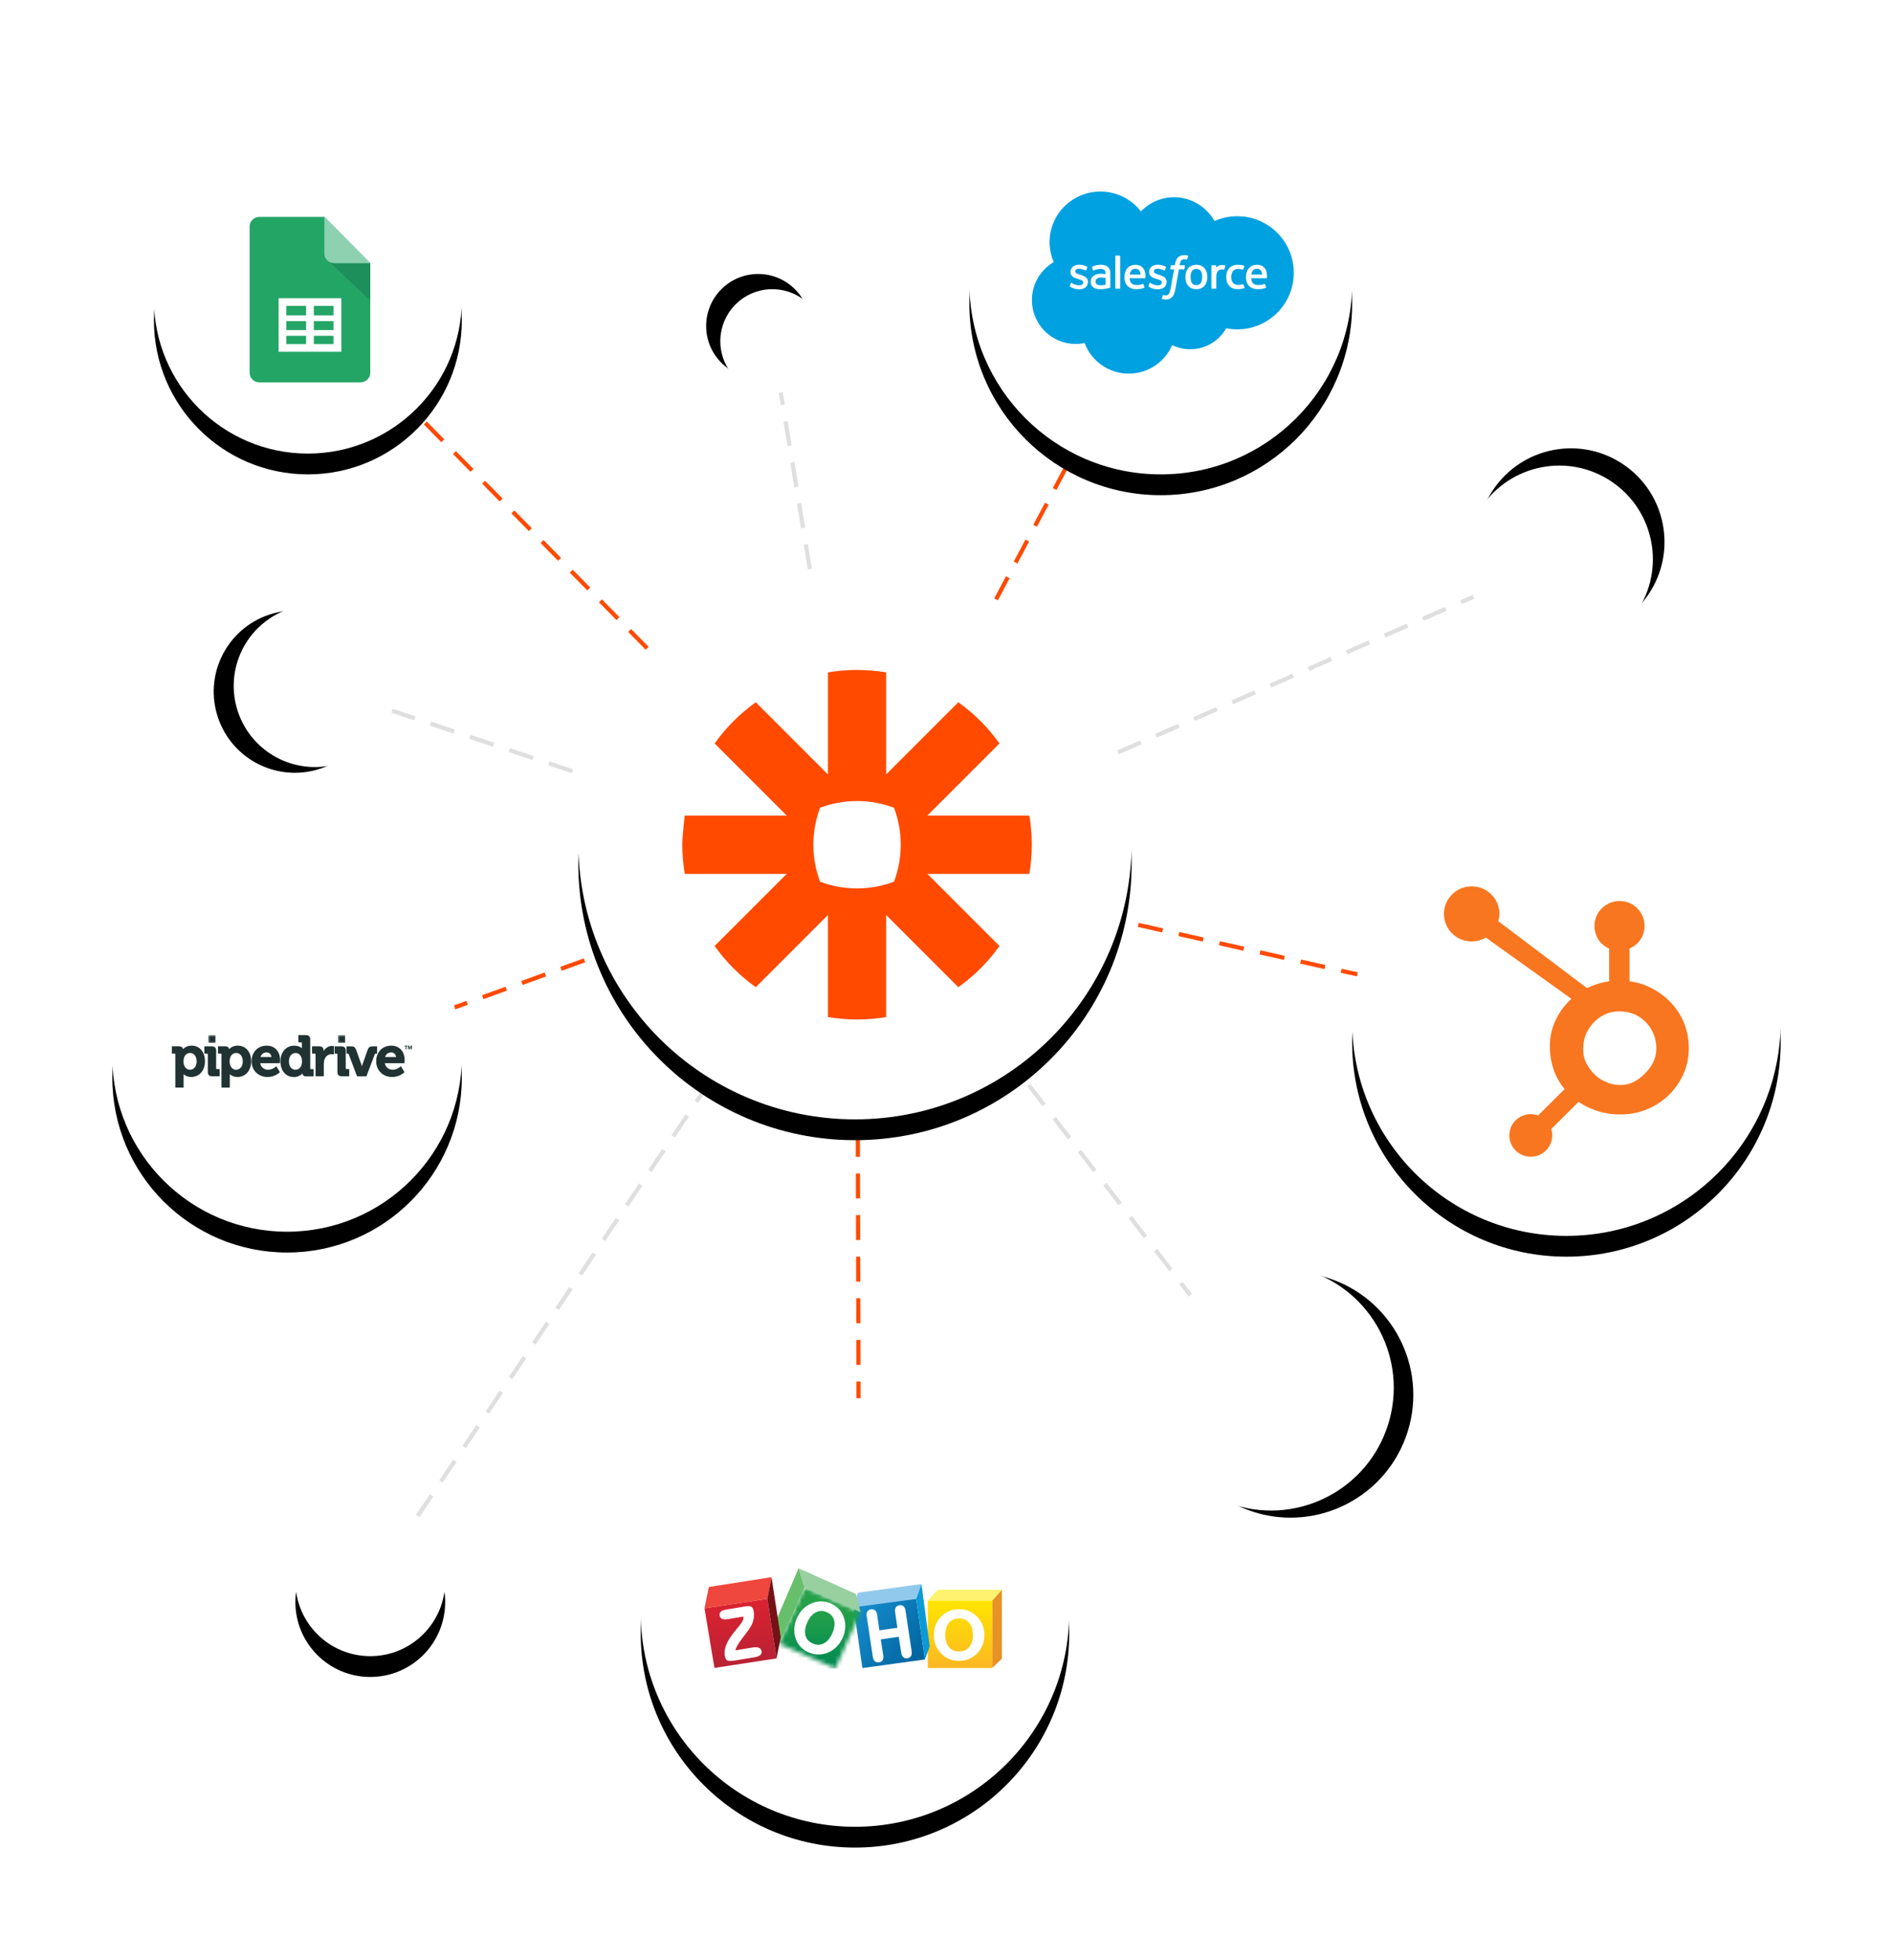 <?xml version="1.0" encoding="UTF-8"?>
<svg width="455px" height="471px" viewBox="0 0 455 471" version="1.1" xmlns="http://www.w3.org/2000/svg" xmlns:xlink="http://www.w3.org/1999/xlink">
    <!-- Generator: sketchtool 57.1 (101010) - https://sketch.com -->
    <title>8D851838-A864-4883-990F-88DB4390323D</title>
    <desc>Created with sketchtool.</desc>
    <defs>
        <circle id="path-1" cx="278.5" cy="311.5" r="29.5"></circle>
        <filter x="-72.9%" y="-64.4%" width="245.8%" height="245.8%" filterUnits="objectBoundingBox" id="filter-2">
            <feMorphology radius="3" operator="dilate" in="SourceAlpha" result="shadowSpreadOuter1"></feMorphology>
            <feOffset dx="0" dy="5" in="shadowSpreadOuter1" result="shadowOffsetOuter1"></feOffset>
            <feGaussianBlur stdDeviation="10.5" in="shadowOffsetOuter1" result="shadowBlurOuter1"></feGaussianBlur>
            <feColorMatrix values="0 0 0 0 0   0 0 0 0 0   0 0 0 0 0  0 0 0 0.046 0" type="matrix" in="shadowBlurOuter1"></feColorMatrix>
        </filter>
        <circle id="path-3" cx="347.782" cy="112.389" r="22.5"></circle>
        <filter x="-95.6%" y="-84.4%" width="291.1%" height="291.1%" filterUnits="objectBoundingBox" id="filter-4">
            <feMorphology radius="3" operator="dilate" in="SourceAlpha" result="shadowSpreadOuter1"></feMorphology>
            <feOffset dx="0" dy="5" in="shadowSpreadOuter1" result="shadowOffsetOuter1"></feOffset>
            <feGaussianBlur stdDeviation="10.5" in="shadowOffsetOuter1" result="shadowBlurOuter1"></feGaussianBlur>
            <feColorMatrix values="0 0 0 0 0   0 0 0 0 0   0 0 0 0 0  0 0 0 0.046 0" type="matrix" in="shadowBlurOuter1"></feColorMatrix>
        </filter>
        <circle id="path-5" cx="158.639" cy="59.997" r="12.5"></circle>
        <filter x="-172.0%" y="-152.0%" width="444.0%" height="444.0%" filterUnits="objectBoundingBox" id="filter-6">
            <feMorphology radius="3" operator="dilate" in="SourceAlpha" result="shadowSpreadOuter1"></feMorphology>
            <feOffset dx="0" dy="5" in="shadowSpreadOuter1" result="shadowOffsetOuter1"></feOffset>
            <feGaussianBlur stdDeviation="10.5" in="shadowOffsetOuter1" result="shadowBlurOuter1"></feGaussianBlur>
            <feColorMatrix values="0 0 0 0 0   0 0 0 0 0   0 0 0 0 0  0 0 0 0.046 0" type="matrix" in="shadowBlurOuter1"></feColorMatrix>
        </filter>
        <circle id="path-7" cx="48.678" cy="142.832" r="19.5"></circle>
        <filter x="-110.3%" y="-97.4%" width="320.5%" height="320.5%" filterUnits="objectBoundingBox" id="filter-8">
            <feMorphology radius="3" operator="dilate" in="SourceAlpha" result="shadowSpreadOuter1"></feMorphology>
            <feOffset dx="0" dy="5" in="shadowSpreadOuter1" result="shadowOffsetOuter1"></feOffset>
            <feGaussianBlur stdDeviation="10.5" in="shadowOffsetOuter1" result="shadowBlurOuter1"></feGaussianBlur>
            <feColorMatrix values="0 0 0 0 0   0 0 0 0 0   0 0 0 0 0  0 0 0 0.046 0" type="matrix" in="shadowBlurOuter1"></feColorMatrix>
        </filter>
        <circle id="path-9" cx="178.5" cy="180.5" r="66.5"></circle>
        <filter x="-32.3%" y="-28.6%" width="164.7%" height="164.7%" filterUnits="objectBoundingBox" id="filter-10">
            <feMorphology radius="3" operator="dilate" in="SourceAlpha" result="shadowSpreadOuter1"></feMorphology>
            <feOffset dx="0" dy="5" in="shadowSpreadOuter1" result="shadowOffsetOuter1"></feOffset>
            <feGaussianBlur stdDeviation="10.5" in="shadowOffsetOuter1" result="shadowBlurOuter1"></feGaussianBlur>
            <feColorMatrix values="0 0 0 0 0   0 0 0 0 0   0 0 0 0 0  0 0 0 0.183 0" type="matrix" in="shadowBlurOuter1"></feColorMatrix>
        </filter>
        <circle id="path-11" cx="47" cy="50" r="37"></circle>
        <filter x="-58.1%" y="-51.4%" width="216.2%" height="216.2%" filterUnits="objectBoundingBox" id="filter-12">
            <feMorphology radius="3" operator="dilate" in="SourceAlpha" result="shadowSpreadOuter1"></feMorphology>
            <feOffset dx="0" dy="5" in="shadowSpreadOuter1" result="shadowOffsetOuter1"></feOffset>
            <feGaussianBlur stdDeviation="10.5" in="shadowOffsetOuter1" result="shadowBlurOuter1"></feGaussianBlur>
            <feColorMatrix values="0 0 0 0 0   0 0 0 0 0   0 0 0 0 0  0 0 0 0.183 0" type="matrix" in="shadowBlurOuter1"></feColorMatrix>
        </filter>
        <circle id="path-13" cx="42" cy="232" r="42"></circle>
        <filter x="-51.2%" y="-45.2%" width="202.4%" height="202.4%" filterUnits="objectBoundingBox" id="filter-14">
            <feMorphology radius="3" operator="dilate" in="SourceAlpha" result="shadowSpreadOuter1"></feMorphology>
            <feOffset dx="0" dy="5" in="shadowSpreadOuter1" result="shadowOffsetOuter1"></feOffset>
            <feGaussianBlur stdDeviation="10.5" in="shadowOffsetOuter1" result="shadowBlurOuter1"></feGaussianBlur>
            <feColorMatrix values="0 0 0 0 0   0 0 0 0 0   0 0 0 0 0  0 0 0 0.183 0" type="matrix" in="shadowBlurOuter1"></feColorMatrix>
        </filter>
        <circle id="path-15" cx="62" cy="358" r="18"></circle>
        <filter x="-119.4%" y="-105.6%" width="338.9%" height="338.9%" filterUnits="objectBoundingBox" id="filter-16">
            <feMorphology radius="3" operator="dilate" in="SourceAlpha" result="shadowSpreadOuter1"></feMorphology>
            <feOffset dx="0" dy="5" in="shadowSpreadOuter1" result="shadowOffsetOuter1"></feOffset>
            <feGaussianBlur stdDeviation="10.5" in="shadowOffsetOuter1" result="shadowBlurOuter1"></feGaussianBlur>
            <feColorMatrix values="0 0 0 0 0   0 0 0 0 0   0 0 0 0 0  0 0 0 0.046 0" type="matrix" in="shadowBlurOuter1"></feColorMatrix>
        </filter>
        <circle id="path-17" cx="252" cy="46" r="46"></circle>
        <filter x="-46.7%" y="-41.3%" width="193.5%" height="193.5%" filterUnits="objectBoundingBox" id="filter-18">
            <feMorphology radius="3" operator="dilate" in="SourceAlpha" result="shadowSpreadOuter1"></feMorphology>
            <feOffset dx="0" dy="5" in="shadowSpreadOuter1" result="shadowOffsetOuter1"></feOffset>
            <feGaussianBlur stdDeviation="10.5" in="shadowOffsetOuter1" result="shadowBlurOuter1"></feGaussianBlur>
            <feColorMatrix values="0 0 0 0 0   0 0 0 0 0   0 0 0 0 0  0 0 0 0.183 0" type="matrix" in="shadowBlurOuter1"></feColorMatrix>
        </filter>
        <circle id="path-19" cx="349.5" cy="223.5" r="51.5"></circle>
        <filter x="-41.7%" y="-36.9%" width="183.5%" height="183.5%" filterUnits="objectBoundingBox" id="filter-20">
            <feMorphology radius="3" operator="dilate" in="SourceAlpha" result="shadowSpreadOuter1"></feMorphology>
            <feOffset dx="0" dy="5" in="shadowSpreadOuter1" result="shadowOffsetOuter1"></feOffset>
            <feGaussianBlur stdDeviation="10.5" in="shadowOffsetOuter1" result="shadowBlurOuter1"></feGaussianBlur>
            <feColorMatrix values="0 0 0 0 0   0 0 0 0 0   0 0 0 0 0  0 0 0 0.183 0" type="matrix" in="shadowBlurOuter1"></feColorMatrix>
        </filter>
        <circle id="path-21" cx="178.5" cy="365.5" r="51.5"></circle>
        <filter x="-41.7%" y="-36.9%" width="183.5%" height="183.5%" filterUnits="objectBoundingBox" id="filter-22">
            <feMorphology radius="3" operator="dilate" in="SourceAlpha" result="shadowSpreadOuter1"></feMorphology>
            <feOffset dx="0" dy="5" in="shadowSpreadOuter1" result="shadowOffsetOuter1"></feOffset>
            <feGaussianBlur stdDeviation="10.5" in="shadowOffsetOuter1" result="shadowBlurOuter1"></feGaussianBlur>
            <feColorMatrix values="0 0 0 0 0   0 0 0 0 0   0 0 0 0 0  0 0 0 0.183 0" type="matrix" in="shadowBlurOuter1"></feColorMatrix>
        </filter>
        <rect id="path-23" x="0" y="0" width="70.942" height="23.845"></rect>
        <rect id="path-25" x="0" y="0" width="70.942" height="23.845"></rect>
        <rect id="path-27" x="0" y="0" width="70.942" height="23.845"></rect>
        <rect id="path-29" x="0" y="0" width="70.942" height="23.845"></rect>
        <rect id="path-31" x="0" y="0" width="70.942" height="23.845"></rect>
        <rect id="path-33" x="0" y="0" width="70.942" height="23.845"></rect>
        <rect id="path-35" x="0" y="0" width="70.942" height="23.845"></rect>
        <rect id="path-37" x="0" y="0" width="70.942" height="23.845"></rect>
        <rect id="path-39" x="0" y="0" width="70.942" height="23.845"></rect>
        <rect id="path-41" x="0" y="0" width="70.942" height="23.845"></rect>
        <rect id="path-43" x="0" y="0" width="70.942" height="23.845"></rect>
        <rect id="path-45" x="0" y="0" width="70.942" height="23.845"></rect>
        <rect id="path-47" x="0" y="0" width="70.942" height="23.845"></rect>
        <linearGradient x1="50.003%" y1="98.616%" x2="50.003%" y2="3.059%" id="linearGradient-49">
            <stop stop-color="#FFE500" offset="0%"></stop>
            <stop stop-color="#FCB822" offset="100%"></stop>
        </linearGradient>
        <linearGradient x1="4.514%" y1="84.573%" x2="95.638%" y2="14.933%" id="linearGradient-50">
            <stop stop-color="#168CCC" offset="0%"></stop>
            <stop stop-color="#00649E" offset="100%"></stop>
        </linearGradient>
        <polyline id="path-51" points="6.163 19.48 19.663 13.523 13.572 0.001 0.071 5.957 6.163 19.481"></polyline>
        <linearGradient x1="38.79%" y1="58.347%" x2="38.79%" y2="1.966%" id="linearGradient-53">
            <stop stop-color="#25A149" offset="0%"></stop>
            <stop stop-color="#008A52" offset="100%"></stop>
        </linearGradient>
        <linearGradient x1="43.707%" y1="88.421%" x2="57.509%" y2="10.319%" id="linearGradient-54">
            <stop stop-color="#D92231" offset="0%"></stop>
            <stop stop-color="#BA2234" offset="100%"></stop>
        </linearGradient>
    </defs>
    <g id="Page-1" stroke="none" stroke-width="1" fill="none" fill-rule="evenodd">
        <g id="HOMEPAGE_SALES(HD)" transform="translate(-495, -1842)">
            <g id="ZAPIER" transform="translate(522, 1864)">
                <g>
                    <path d="M47.5,51.5 L178.5,184.5" id="Line-10" stroke="#FF4A00" stroke-linecap="square" stroke-dasharray="5"></path>
                    <path d="M179.5,365.5 L179.012,185.707" id="Line-10-Copy-7" stroke="#FF4A00" stroke-linecap="square" stroke-dasharray="5"></path>
                    <path d="M62.5,358.5 L179.155,185.192" id="Line-10-Copy-8" stroke="#DFDFDF" stroke-linecap="square" stroke-dasharray="5"></path>
                    <path d="M349.5,223.5 L179.689,185.159" id="Line-10-Copy-6" stroke="#FF4A00" stroke-linecap="square" stroke-dasharray="5"></path>
                    <path d="M42.5,234.5 L178.349,185.276" id="Line-10-Copy-2" stroke="#FF4A00" stroke-linecap="square" stroke-dasharray="5"></path>
                    <path d="M252.5,46.5 L179,185" id="Line-10-Copy" stroke="#FF4A00" stroke-linecap="square" stroke-dasharray="5"></path>
                    <path d="M278.5,314.5 L179.693,185.96" id="Line-10-Copy-9" stroke="#DFDFDF" stroke-linecap="square" stroke-dasharray="5"></path>
                    <g id="Oval-Copy-7" transform="translate(278.5, 311.5) rotate(-70) translate(-278.5, -311.5) ">
                        <use fill="black" fill-opacity="1" filter="url(#filter-2)" xlink:href="#path-1"></use>
                        <use fill="#FFFFFF" fill-rule="evenodd" xlink:href="#path-1"></use>
                    </g>
                    <path d="M347.5,112.5 L179.693,185.96" id="Line-10-Copy-10" stroke="#DFDFDF" stroke-linecap="square" stroke-dasharray="5"></path>
                    <g id="Oval-Copy-8" transform="translate(347.782, 112.389) rotate(-146) translate(-347.782, -112.389) ">
                        <use fill="black" fill-opacity="1" filter="url(#filter-4)" xlink:href="#path-3"></use>
                        <use fill="#FFFFFF" fill-rule="evenodd" xlink:href="#path-3"></use>
                    </g>
                    <path d="M158.639,59.997 L179.491,186.47" id="Line-10-Copy-11" stroke="#DFDFDF" stroke-linecap="square" stroke-dasharray="5"></path>
                    <g id="Oval-Copy-9" transform="translate(158.639, 59.997) rotate(-223) translate(-158.639, -59.997) ">
                        <use fill="black" fill-opacity="1" filter="url(#filter-6)" xlink:href="#path-5"></use>
                        <use fill="#FFFFFF" fill-rule="evenodd" xlink:href="#path-5"></use>
                    </g>
                    <path d="M48.5,142.5 L179.491,186.47" id="Line-10-Copy-12" stroke="#DFDFDF" stroke-linecap="square" stroke-dasharray="5"></path>
                    <g id="Oval-Copy-10" transform="translate(48.678, 142.832) rotate(-286) translate(-48.678, -142.832) ">
                        <use fill="black" fill-opacity="1" filter="url(#filter-8)" xlink:href="#path-7"></use>
                        <use fill="#FFFFFF" fill-rule="evenodd" xlink:href="#path-7"></use>
                    </g>
                    <g id="Oval">
                        <use fill="black" fill-opacity="1" filter="url(#filter-10)" xlink:href="#path-9"></use>
                        <use fill="#FFFFFF" fill-rule="evenodd" xlink:href="#path-9"></use>
                    </g>
                    <g id="Oval-Copy">
                        <use fill="black" fill-opacity="1" filter="url(#filter-12)" xlink:href="#path-11"></use>
                        <use fill="#FFFFFF" fill-rule="evenodd" xlink:href="#path-11"></use>
                    </g>
                    <g id="Oval-Copy-4">
                        <use fill="black" fill-opacity="1" filter="url(#filter-14)" xlink:href="#path-13"></use>
                        <use fill="#FFFFFF" fill-rule="evenodd" xlink:href="#path-13"></use>
                    </g>
                    <g id="Oval-Copy-6">
                        <use fill="black" fill-opacity="1" filter="url(#filter-16)" xlink:href="#path-15"></use>
                        <use fill="#FFFFFF" fill-rule="evenodd" xlink:href="#path-15"></use>
                    </g>
                    <g id="Oval-Copy-2">
                        <use fill="black" fill-opacity="1" filter="url(#filter-18)" xlink:href="#path-17"></use>
                        <use fill="#FFFFFF" fill-rule="evenodd" xlink:href="#path-17"></use>
                    </g>
                    <g id="Oval-Copy-3">
                        <use fill="black" fill-opacity="1" filter="url(#filter-20)" xlink:href="#path-19"></use>
                        <use fill="#FFFFFF" fill-rule="evenodd" xlink:href="#path-19"></use>
                    </g>
                    <g id="Oval-Copy-5">
                        <use fill="black" fill-opacity="1" filter="url(#filter-22)" xlink:href="#path-21"></use>
                        <use fill="#FFFFFF" fill-rule="evenodd" xlink:href="#path-21"></use>
                    </g>
                    <g id="google-sheets-seeklogo.com" transform="translate(33, 30)">
                        <g>
                            <path d="M29,37.584 C29,38.853 27.956,39.882 26.668,39.882 L2.332,39.882 C1.044,39.882 0,38.853 0,37.584 L0,2.425 C0,1.157 1.044,0.127 2.332,0.127 L17.979,0.127 L29,11.249 L29,37.584" id="Fill-1" fill="#23A566"></path>
                            <path d="M19.194,10.967 L29,20.197 L28.971,11.234 L28.955,11.234 L20.292,11.234 C19.897,11.234 19.526,11.137 19.2,10.967 L19.194,10.967" id="Fill-2" fill="#1C8F5A"></path>
                            <path d="M29,11.234 L20.292,11.234 C19.004,11.234 17.96,10.205 17.96,8.936 L17.96,0.118 L29,11.234" id="Fill-3" fill="#8ED1B1"></path>
                            <path d="M6.959,32.529 L22.041,32.529 L22.041,19.66 L6.959,19.66 L6.959,32.529 Z M15.433,23.797 L20.175,23.797 L20.175,21.499 L15.433,21.499 L15.433,23.797 Z M15.433,27.32 L20.175,27.32 L20.175,25.175 L15.433,25.175 L15.433,27.32 Z M15.433,30.69 L20.175,30.69 L20.175,28.699 L15.433,28.699 L15.433,30.69 Z M8.825,30.69 L13.567,30.69 L13.567,28.699 L8.825,28.699 L8.825,30.69 Z M8.825,27.32 L13.567,27.32 L13.567,25.175 L8.825,25.175 L8.825,27.32 Z M8.825,23.797 L13.567,23.797 L13.567,21.499 L8.825,21.499 L8.825,23.797 Z" id="Fill-4" fill="#FFFFFF"></path>
                        </g>
                    </g>
                    <g id="_brand_assets_images_logos_zzapier-logomark" transform="translate(137, 139)" fill="#FF4A00">
                        <g id="Shape">
                            <path d="M52.5,42.018 C52.498,45.139 51.927,48.127 50.887,50.885 C48.129,51.926 45.14,52.498 42.018,52.5 L41.982,52.5 C38.861,52.498 35.873,51.928 33.115,50.887 C32.075,48.13 31.502,45.141 31.5,42.019 L31.5,41.983 C31.502,38.862 32.074,35.874 33.112,33.116 C35.871,32.076 38.86,31.503 41.982,31.501 L42.018,31.501 C45.14,31.503 48.129,32.076 50.887,33.116 C51.926,35.874 52.498,38.862 52.5,41.983 L52.5,42.019 L52.5,42.019 L52.5,42.018 Z M83.416,35 L58.9,35 L76.235,17.665 C74.874,15.753 73.356,13.959 71.697,12.299 L71.696,12.298 C70.038,10.64 68.245,9.124 66.336,7.764 L49,25.099 L49,0.584 C46.694,0.197 44.36,0.001 42.022,0 L41.977,0 C39.639,0.001 37.306,0.197 35,0.584 L35,25.101 L17.664,7.765 C15.754,9.126 13.96,10.643 12.302,12.301 L12.296,12.307 C10.64,13.964 9.124,15.756 7.766,17.664 L25.101,35 L0.584,35 C0.584,35 0.001,39.605 0,41.984 L0,42.015 C0.001,44.356 0.196,46.692 0.584,49.001 L25.1,49.001 L7.765,66.336 C10.491,70.164 13.837,73.51 17.664,76.236 L35,58.901 L35,83.416 C37.303,83.803 39.635,83.998 41.971,84 L42.031,84 C44.366,83.998 46.697,83.803 49.001,83.416 L49.001,58.899 L66.336,76.235 C68.246,74.875 70.039,73.358 71.697,71.701 L71.701,71.697 C73.359,70.039 74.875,68.246 76.235,66.337 L58.9,49.001 L83.416,49.001 C83.803,46.698 83.998,44.366 84,42.031 L84,41.971 C83.998,39.635 83.803,37.304 83.416,35.001 L83.416,35 Z" fill-rule="nonzero"></path>
                        </g>
                    </g>
                    <g id="salesforca-seeklogo.com-2" transform="translate(221, 24)">
                        <g>
                            <path d="M26.222,39.016 C28.252,41.117 31.078,42.42 34.203,42.42 C38.358,42.42 41.982,40.118 43.913,36.702 C45.59,37.447 47.447,37.861 49.4,37.861 C56.894,37.861 62.968,31.774 62.968,24.266 C62.968,16.757 56.894,10.67 49.4,10.67 C48.486,10.67 47.592,10.761 46.728,10.935 C45.028,7.923 41.789,5.888 38.071,5.888 C36.514,5.888 35.042,6.245 33.731,6.88 C32.008,2.854 27.994,0.031 23.315,0.031 C18.442,0.031 14.289,3.094 12.695,7.389 C11.998,7.242 11.277,7.165 10.536,7.165 C4.735,7.165 0.031,11.885 0.031,17.708 C0.031,21.611 2.145,25.018 5.284,26.841 C4.638,28.318 4.278,29.949 4.278,31.663 C4.278,38.36 9.752,43.788 16.503,43.788 C20.466,43.788 23.989,41.916 26.222,39.016" id="Path" fill="#00A1E0" fill-rule="nonzero" transform="translate(31.5, 21.91) scale(-1, 1) rotate(-180) translate(-31.5, -21.91) "></path>
                            <path d="M9.147,18.414 C9.108,18.312 9.162,18.29 9.174,18.273 C9.293,18.187 9.413,18.126 9.534,18.057 C10.176,17.719 10.782,17.62 11.416,17.62 C12.707,17.62 13.508,18.302 13.508,19.4 L13.508,19.421 C13.508,20.437 12.603,20.805 11.754,21.072 L11.644,21.107 C11.004,21.314 10.452,21.492 10.452,21.91 L10.452,21.933 C10.452,22.291 10.775,22.554 11.275,22.554 C11.831,22.554 12.491,22.371 12.915,22.138 C12.915,22.138 13.04,22.057 13.086,22.178 C13.111,22.242 13.326,22.817 13.349,22.879 C13.373,22.947 13.33,22.997 13.286,23.024 C12.801,23.317 12.13,23.517 11.436,23.517 L11.307,23.516 C10.125,23.516 9.301,22.807 9.301,21.791 L9.301,21.77 C9.301,20.698 10.211,20.351 11.063,20.109 L11.2,20.067 C11.822,19.877 12.357,19.714 12.357,19.28 L12.357,19.258 C12.357,18.861 12.009,18.566 11.448,18.566 C11.23,18.566 10.535,18.57 9.785,19.041 C9.694,19.094 9.641,19.132 9.571,19.174 C9.535,19.197 9.442,19.237 9.402,19.116 L9.147,18.414 L9.147,18.414 Z" id="Path" fill="#FFFFFF" fill-rule="nonzero" transform="translate(11.321, 20.568) scale(-1, 1) rotate(-180) translate(-11.321, -20.568) "></path>
                            <path d="M28.047,18.414 C28.008,18.312 28.062,18.29 28.074,18.273 C28.192,18.187 28.313,18.126 28.434,18.057 C29.076,17.719 29.682,17.62 30.315,17.62 C31.607,17.62 32.408,18.302 32.408,19.4 L32.408,19.421 C32.408,20.437 31.503,20.805 30.654,21.072 L30.544,21.107 C29.904,21.314 29.352,21.492 29.352,21.91 L29.352,21.933 C29.352,22.291 29.674,22.554 30.175,22.554 C30.731,22.554 31.39,22.371 31.815,22.138 C31.815,22.138 31.94,22.057 31.986,22.178 C32.011,22.242 32.226,22.817 32.248,22.879 C32.273,22.947 32.23,22.997 32.186,23.024 C31.701,23.317 31.03,23.517 30.336,23.517 L30.207,23.516 C29.025,23.516 28.201,22.807 28.201,21.791 L28.201,21.77 C28.201,20.698 29.111,20.351 29.963,20.109 L30.1,20.067 C30.722,19.877 31.258,19.714 31.258,19.28 L31.258,19.258 C31.258,18.861 30.909,18.566 30.348,18.566 C30.13,18.566 29.435,18.57 28.685,19.041 C28.594,19.094 28.54,19.13 28.472,19.174 C28.449,19.189 28.34,19.231 28.302,19.116 L28.047,18.414 L28.047,18.414 Z" id="Path" fill="#FFFFFF" fill-rule="nonzero" transform="translate(30.221, 20.568) scale(-1, 1) rotate(-180) translate(-30.221, -20.568) "></path>
                            <path d="M40.95,20.561 C40.95,19.94 40.833,19.452 40.604,19.106 C40.377,18.764 40.033,18.598 39.555,18.598 C39.075,18.598 38.733,18.763 38.51,19.106 C38.284,19.451 38.17,19.94 38.17,20.561 C38.17,21.181 38.284,21.669 38.51,22.011 C38.733,22.349 39.075,22.514 39.555,22.514 C40.033,22.514 40.377,22.349 40.605,22.011 C40.833,21.669 40.95,21.181 40.95,20.561 M42.027,21.712 C41.922,22.067 41.757,22.38 41.537,22.641 C41.317,22.903 41.039,23.113 40.709,23.267 C40.38,23.419 39.991,23.496 39.555,23.496 C39.117,23.496 38.728,23.419 38.399,23.267 C38.069,23.113 37.791,22.903 37.571,22.641 C37.352,22.38 37.187,22.066 37.08,21.712 C36.975,21.358 36.922,20.972 36.922,20.561 C36.922,20.151 36.975,19.763 37.08,19.411 C37.187,19.056 37.351,18.743 37.572,18.481 C37.791,18.219 38.07,18.01 38.399,17.861 C38.729,17.712 39.117,17.637 39.555,17.637 C39.991,17.637 40.379,17.712 40.709,17.861 C41.038,18.01 41.317,18.219 41.537,18.481 C41.757,18.742 41.922,19.055 42.027,19.411 C42.133,19.764 42.186,20.151 42.186,20.561 C42.186,20.971 42.133,21.358 42.027,21.712" id="Shape" fill="#FFFFFF" fill-rule="nonzero" transform="translate(39.554, 20.566) scale(-1, 1) rotate(-180) translate(-39.554, -20.566) "></path>
                            <path d="M50.877,18.755 C50.841,18.859 50.74,18.82 50.74,18.82 C50.583,18.76 50.416,18.705 50.238,18.678 C50.058,18.65 49.86,18.636 49.648,18.636 C49.126,18.636 48.712,18.79 48.415,19.094 C48.117,19.399 47.951,19.891 47.952,20.557 C47.954,21.164 48.101,21.62 48.366,21.967 C48.628,22.313 49.028,22.49 49.562,22.49 C50.006,22.49 50.345,22.439 50.7,22.328 C50.7,22.328 50.785,22.291 50.826,22.402 C50.92,22.662 50.99,22.848 51.09,23.134 C51.119,23.215 51.049,23.25 51.024,23.259 C50.884,23.314 50.554,23.402 50.305,23.439 C50.072,23.475 49.799,23.494 49.496,23.494 C49.043,23.494 48.64,23.417 48.295,23.264 C47.951,23.112 47.658,22.901 47.427,22.64 C47.196,22.378 47.02,22.064 46.902,21.71 C46.786,21.356 46.727,20.968 46.727,20.557 C46.727,19.67 46.968,18.952 47.444,18.426 C47.921,17.899 48.637,17.631 49.571,17.631 C50.124,17.631 50.69,17.743 51.097,17.902 C51.097,17.902 51.175,17.939 51.141,18.029 L50.877,18.755 L50.877,18.755 Z" id="Path" fill="#FFFFFF" fill-rule="nonzero" transform="translate(48.938, 20.562) scale(-1, 1) rotate(-180) translate(-48.938, -20.562) "></path>
                            <path d="M52.762,21.157 C52.813,21.502 52.909,21.789 53.057,22.012 C53.281,22.351 53.621,22.537 54.1,22.537 C54.579,22.537 54.895,22.35 55.122,22.012 C55.273,21.789 55.338,21.489 55.364,21.157 L52.762,21.157 L52.762,21.157 Z M56.391,21.915 C56.299,22.258 56.072,22.604 55.923,22.763 C55.689,23.014 55.459,23.189 55.231,23.287 C54.934,23.414 54.577,23.497 54.186,23.497 C53.731,23.497 53.317,23.422 52.982,23.265 C52.646,23.108 52.363,22.895 52.142,22.628 C51.92,22.363 51.754,22.047 51.648,21.688 C51.541,21.331 51.487,20.942 51.487,20.531 C51.487,20.113 51.543,19.724 51.653,19.374 C51.764,19.022 51.942,18.711 52.182,18.454 C52.422,18.194 52.73,17.991 53.099,17.85 C53.466,17.709 53.912,17.636 54.424,17.637 C55.477,17.64 56.032,17.874 56.261,17.999 C56.301,18.022 56.339,18.061 56.291,18.173 L56.053,18.836 C56.017,18.935 55.915,18.899 55.915,18.899 C55.655,18.803 55.283,18.63 54.418,18.632 C53.852,18.633 53.433,18.798 53.17,19.057 C52.9,19.323 52.769,19.713 52.745,20.263 L56.393,20.26 C56.393,20.26 56.489,20.261 56.499,20.354 C56.503,20.393 56.625,21.098 56.391,21.915 L56.391,21.915 Z" id="Shape" fill="#FFFFFF" fill-rule="nonzero" transform="translate(54.011, 20.567) scale(-1, 1) rotate(-180) translate(-54.011, -20.567) "></path>
                            <path d="M23.547,21.157 C23.599,21.502 23.694,21.789 23.842,22.012 C24.065,22.351 24.406,22.537 24.885,22.537 C25.363,22.537 25.68,22.35 25.908,22.012 C26.057,21.789 26.123,21.489 26.149,21.157 L23.547,21.157 L23.547,21.157 Z M27.174,21.915 C27.083,22.258 26.857,22.604 26.708,22.763 C26.473,23.014 26.244,23.189 26.016,23.287 C25.718,23.414 25.362,23.497 24.971,23.497 C24.516,23.497 24.102,23.422 23.767,23.265 C23.43,23.108 23.148,22.895 22.927,22.628 C22.705,22.363 22.538,22.047 22.433,21.688 C22.327,21.331 22.272,20.942 22.272,20.531 C22.272,20.113 22.328,19.724 22.438,19.374 C22.549,19.022 22.727,18.711 22.967,18.454 C23.206,18.194 23.515,17.991 23.884,17.85 C24.251,17.709 24.696,17.636 25.208,17.637 C26.262,17.64 26.817,17.874 27.045,17.999 C27.086,18.022 27.124,18.061 27.076,18.173 L26.838,18.836 C26.801,18.935 26.7,18.899 26.7,18.899 C26.439,18.803 26.069,18.63 25.202,18.632 C24.637,18.633 24.218,18.798 23.955,19.057 C23.685,19.323 23.553,19.713 23.53,20.263 L27.178,20.26 C27.178,20.26 27.274,20.261 27.284,20.354 C27.287,20.393 27.409,21.098 27.174,21.915 L27.174,21.915 Z" id="Shape" fill="#FFFFFF" fill-rule="nonzero" transform="translate(24.795, 20.567) scale(-1, 1) rotate(-180) translate(-24.795, -20.567) "></path>
                            <path d="M15.662,18.778 C15.519,18.891 15.5,18.92 15.451,18.993 C15.379,19.104 15.343,19.262 15.343,19.464 C15.343,19.782 15.448,20.011 15.668,20.165 C15.665,20.164 15.982,20.437 16.726,20.427 C17.249,20.42 17.716,20.343 17.716,20.343 L17.716,18.696 L17.717,18.696 C17.717,18.696 17.253,18.597 16.731,18.566 C15.989,18.521 15.659,18.779 15.662,18.778 M17.113,21.324 C16.965,21.335 16.774,21.341 16.544,21.341 C16.231,21.341 15.929,21.302 15.646,21.226 C15.361,21.15 15.104,21.032 14.884,20.875 C14.662,20.717 14.484,20.516 14.355,20.278 C14.226,20.039 14.16,19.758 14.16,19.442 C14.16,19.122 14.216,18.843 14.327,18.615 C14.438,18.386 14.599,18.196 14.803,18.049 C15.006,17.902 15.256,17.794 15.546,17.729 C15.832,17.664 16.157,17.631 16.512,17.631 C16.886,17.631 17.259,17.661 17.62,17.723 C17.978,17.783 18.417,17.871 18.539,17.899 C18.66,17.927 18.794,17.964 18.794,17.964 C18.885,17.986 18.878,18.082 18.878,18.082 L18.876,21.396 C18.876,22.123 18.68,22.662 18.296,22.995 C17.913,23.329 17.349,23.497 16.62,23.497 C16.347,23.497 15.907,23.459 15.643,23.407 C15.643,23.407 14.846,23.254 14.518,22.999 C14.518,22.999 14.446,22.955 14.486,22.855 L14.744,22.165 C14.776,22.076 14.863,22.107 14.863,22.107 C14.863,22.107 14.891,22.117 14.923,22.136 C15.625,22.515 16.513,22.504 16.513,22.504 C16.907,22.504 17.21,22.426 17.415,22.27 C17.614,22.118 17.715,21.889 17.715,21.407 L17.715,21.254 C17.401,21.298 17.113,21.324 17.113,21.324" id="Shape" fill="#FFFFFF" fill-rule="nonzero" transform="translate(16.519, 20.564) scale(-1, 1) rotate(-180) translate(-16.519, -20.564) "></path>
                            <path d="M46.536,23.139 C46.564,23.221 46.506,23.26 46.481,23.269 C46.42,23.293 46.109,23.358 45.87,23.373 C45.412,23.401 45.157,23.324 44.93,23.223 C44.704,23.121 44.453,22.957 44.313,22.771 L44.313,23.212 C44.313,23.273 44.269,23.322 44.208,23.322 L43.273,23.322 C43.212,23.322 43.168,23.273 43.168,23.212 L43.168,17.807 C43.168,17.747 43.218,17.697 43.279,17.697 L44.237,17.697 C44.298,17.697 44.348,17.747 44.348,17.807 L44.348,20.507 C44.348,20.87 44.388,21.231 44.469,21.458 C44.548,21.683 44.655,21.863 44.788,21.992 C44.921,22.12 45.073,22.21 45.239,22.261 C45.408,22.312 45.596,22.329 45.728,22.329 C45.919,22.329 46.129,22.28 46.129,22.28 C46.199,22.272 46.238,22.315 46.262,22.378 C46.325,22.544 46.502,23.04 46.536,23.139" id="Path" fill="#FFFFFF" fill-rule="nonzero" transform="translate(44.856, 20.538) scale(-1, 1) rotate(-180) translate(-44.856, -20.538) "></path>
                            <path d="M37.54,25.853 C37.424,25.888 37.318,25.912 37.18,25.938 C37.04,25.963 36.873,25.976 36.684,25.976 C36.024,25.976 35.504,25.79 35.139,25.425 C34.776,25.062 34.529,24.509 34.406,23.781 L34.361,23.537 L33.533,23.537 C33.533,23.537 33.432,23.54 33.411,23.431 L33.275,22.677 C33.265,22.606 33.297,22.561 33.394,22.561 L34.2,22.561 L33.382,18.026 C33.318,17.661 33.245,17.361 33.163,17.133 C33.083,16.908 33.005,16.74 32.909,16.617 C32.815,16.5 32.727,16.412 32.575,16.362 C32.45,16.32 32.304,16.3 32.146,16.3 C32.058,16.3 31.94,16.314 31.853,16.332 C31.767,16.349 31.722,16.368 31.656,16.395 C31.656,16.395 31.562,16.431 31.524,16.338 C31.495,16.26 31.28,15.673 31.254,15.601 C31.228,15.529 31.264,15.473 31.31,15.456 C31.418,15.418 31.497,15.394 31.644,15.359 C31.846,15.312 32.017,15.309 32.178,15.309 C32.513,15.309 32.82,15.356 33.074,15.447 C33.328,15.539 33.55,15.698 33.748,15.914 C33.96,16.147 34.094,16.391 34.221,16.725 C34.347,17.054 34.456,17.464 34.542,17.941 L35.364,22.561 L36.566,22.561 C36.566,22.561 36.667,22.557 36.687,22.667 L36.824,23.42 C36.833,23.492 36.802,23.537 36.704,23.537 L35.538,23.537 C35.544,23.562 35.597,23.97 35.731,24.354 C35.788,24.517 35.896,24.65 35.986,24.741 C36.076,24.83 36.179,24.893 36.292,24.929 C36.408,24.967 36.54,24.985 36.684,24.985 C36.793,24.985 36.902,24.972 36.983,24.955 C37.096,24.931 37.14,24.919 37.17,24.91 C37.289,24.874 37.305,24.909 37.328,24.966 L37.607,25.726 C37.636,25.808 37.565,25.843 37.54,25.853" id="Path" fill="#FFFFFF" fill-rule="nonzero" transform="translate(34.43, 20.642) scale(-1, 1) rotate(-180) translate(-34.43, -20.642) "></path>
                            <path d="M21.243,15.535 C21.243,15.475 21.199,15.426 21.138,15.426 L20.171,15.426 C20.11,15.426 20.067,15.475 20.067,15.535 L20.067,23.269 C20.067,23.329 20.11,23.378 20.171,23.378 L21.138,23.378 C21.199,23.378 21.243,23.329 21.243,23.269 L21.243,15.535 L21.243,15.535 Z" id="Path" fill="#FFFFFF" fill-rule="nonzero" transform="translate(20.655, 19.402) scale(-1, 1) rotate(-180) translate(-20.655, -19.402) "></path>
                        </g>
                    </g>
                    <g id="hubspot" transform="translate(320, 191)" fill="#F8761F">
                        <g id="Shape">
                            <g fill-rule="nonzero">
                                <path d="M56.815,30.865 C55.366,28.389 53.327,26.404 50.779,24.91 C48.874,23.809 46.899,23.11 44.674,22.81 L44.674,14.942 C46.899,14.004 48.28,11.927 48.28,9.504 C48.28,6.201 45.613,3.525 42.29,3.525 C38.964,3.525 36.251,6.201 36.251,9.504 C36.251,11.927 37.552,14.004 39.778,14.942 L39.778,22.813 C37.997,23.069 36.151,23.62 34.465,24.467 C31.021,21.87 19.729,13.349 13.123,8.373 C13.28,7.812 13.4,7.234 13.4,6.624 C13.4,2.966 10.417,0.001 6.732,0.001 C3.047,0.001 0.065,2.966 0.065,6.624 C0.065,10.281 3.05,13.247 6.735,13.247 C7.992,13.247 9.155,12.882 10.158,12.282 L11.552,13.332 L30.708,27.038 C29.695,27.961 28.752,29.011 27.997,30.189 C26.468,32.592 25.534,35.235 25.534,38.118 L25.534,38.72 C25.534,40.744 25.921,42.654 26.581,44.449 C27.162,46.017 28.011,47.442 29.063,48.73 L22.706,55.059 C20.824,54.363 18.706,54.824 17.29,56.238 C16.321,57.196 15.778,58.5 15.782,59.858 C15.783,61.225 16.319,62.51 17.293,63.477 C18.257,64.44 19.57,64.98 20.938,64.977 C22.306,64.98 23.619,64.44 24.583,63.477 C25.552,62.518 26.096,61.216 26.092,59.858 C26.092,59.329 26.01,58.813 25.855,58.322 L32.426,51.796 C33.327,52.414 34.3,52.934 35.346,53.383 C37.409,54.268 39.686,54.808 42.178,54.808 L42.635,54.808 C45.39,54.808 47.989,54.165 50.432,52.851 C53.007,51.462 55.022,49.562 56.544,47.137 C58.074,44.705 58.917,42.018 58.917,39.062 L58.917,38.914 C58.917,36.006 58.239,33.323 56.815,30.865 L56.815,30.865 Z M48.786,44.555 C47.003,46.524 44.953,47.736 42.635,47.736 L42.253,47.736 C40.929,47.736 39.635,47.373 38.367,46.712 C36.938,45.984 35.852,44.947 34.963,43.632 C34.045,42.343 33.546,40.935 33.546,39.441 L33.546,38.988 C33.546,37.52 33.83,36.128 34.544,34.814 C35.309,33.377 36.341,32.259 37.714,31.371 C39.061,30.489 40.501,30.056 42.104,30.056 L42.253,30.056 C43.707,30.056 45.083,30.341 46.382,31.001 C47.705,31.704 48.786,32.666 49.625,33.93 C50.439,35.195 50.923,36.56 51.079,38.046 C51.103,38.355 51.116,38.671 51.116,38.974 C51.116,40.991 50.339,42.859 48.786,44.555 Z"></path>
                            </g>
                        </g>
                    </g>
                    <g id="Pipedrive_Logo" transform="translate(7, 221)">
                        <g transform="translate(0, -0)" id="Clipped">
                            <g transform="translate(0.024, 0.015)">
                                <mask id="mask-24" fill="white">
                                    <use xlink:href="#path-23"></use>
                                </mask>
                                <g id="SVGID_1_"></g>
                                <path d="M12.043,8.268 C10.926,8.268 10.278,8.777 9.968,9.116 C9.931,8.815 9.734,8.429 8.964,8.429 L7.284,8.429 L7.284,10.18 L7.969,10.18 C8.082,10.18 8.119,10.218 8.119,10.331 L8.119,18.345 L10.109,18.345 L10.109,15.35 L10.109,15.124 C10.419,15.407 11.01,15.802 11.939,15.802 C13.882,15.802 15.243,14.258 15.243,12.035 C15.253,9.785 13.957,8.268 12.043,8.268 M11.639,14.06 C10.569,14.06 10.081,13.034 10.081,12.073 C10.081,10.566 10.898,10.029 11.667,10.029 C12.606,10.029 13.244,10.839 13.244,12.054 C13.235,13.448 12.427,14.06 11.639,14.06" id="Shape" fill="#203232" fill-rule="nonzero" mask="url(#mask-24)"></path>
                            </g>
                            <g transform="translate(0.024, 0.015)">
                                <mask id="mask-26" fill="white">
                                    <use xlink:href="#path-25"></use>
                                </mask>
                                <g id="SVGID_1_"></g>
                                <path d="M17.928,13.749 L17.928,9.502 C17.928,8.786 17.581,8.438 16.877,8.438 L15.093,8.438 L15.093,10.19 L15.778,10.19 C15.891,10.19 15.929,10.227 15.929,10.34 L15.929,14.569 C15.929,15.294 16.266,15.633 16.98,15.633 L18.763,15.633 L18.763,13.891 L18.078,13.891 C17.975,13.9 17.928,13.853 17.928,13.749" id="Path" fill="#203232" fill-rule="nonzero" mask="url(#mask-26)"></path>
                            </g>
                            <g transform="translate(0.024, 0.015)">
                                <mask id="mask-28" fill="white">
                                    <use xlink:href="#path-27"></use>
                                </mask>
                                <g id="SVGID_1_"></g>
                                <path d="M23.128,8.268 C22.011,8.268 21.363,8.777 21.044,9.116 C21.007,8.815 20.809,8.429 20.04,8.429 L18.369,8.429 L18.369,10.18 L19.054,10.18 C19.167,10.18 19.204,10.218 19.204,10.331 L19.204,18.345 L21.213,18.345 L21.213,15.35 L21.213,15.124 C21.523,15.407 22.124,15.802 23.043,15.802 C24.986,15.802 26.347,14.258 26.347,12.035 C26.347,9.785 25.052,8.268 23.128,8.268 M22.724,14.06 C21.654,14.06 21.166,13.034 21.166,12.073 C21.166,10.566 21.983,10.029 22.752,10.029 C23.691,10.029 24.329,10.839 24.329,12.054 C24.329,13.448 23.522,14.06 22.724,14.06" id="Shape" fill="#203232" fill-rule="nonzero" mask="url(#mask-28)"></path>
                            </g>
                            <g transform="translate(0.024, 0.015)">
                                <mask id="mask-30" fill="white">
                                    <use xlink:href="#path-29"></use>
                                </mask>
                                <g id="SVGID_1_"></g>
                                <path d="M30.093,8.268 C27.943,8.268 26.451,9.822 26.451,12.035 C26.451,14.22 28.065,15.802 30.299,15.802 C32.054,15.802 33.124,14.757 33.171,14.719 L33.256,14.644 L32.392,13.203 L32.261,13.326 C32.251,13.335 31.463,14.06 30.421,14.06 C29.426,14.06 28.694,13.448 28.516,12.487 L33.237,12.487 L33.246,12.356 C33.246,12.337 33.293,11.913 33.293,11.706 C33.293,9.653 32.007,8.268 30.093,8.268 L30.093,8.268 Z M28.591,10.999 C28.807,10.293 29.351,9.888 30.093,9.888 C30.693,9.888 31.153,10.35 31.238,10.999 L28.591,10.999 Z" id="Shape" fill="#203232" fill-rule="nonzero" mask="url(#mask-30)"></path>
                            </g>
                            <g transform="translate(0.024, 0.015)">
                                <mask id="mask-32" fill="white">
                                    <use xlink:href="#path-31"></use>
                                </mask>
                                <g id="SVGID_1_"></g>
                                <path d="M40.54,13.749 L40.54,6.79 C40.54,6.074 40.192,5.726 39.479,5.726 L37.695,5.726 L37.695,7.477 L38.381,7.477 C38.493,7.477 38.531,7.515 38.531,7.628 L38.531,8.89 C38.24,8.626 37.667,8.278 36.672,8.278 C34.739,8.278 33.387,9.832 33.387,12.045 C33.387,14.296 34.682,15.812 36.597,15.812 C37.695,15.812 38.334,15.303 38.643,14.945 C38.681,15.256 38.888,15.652 39.629,15.652 L41.356,15.652 L41.356,13.909 L40.69,13.909 C40.577,13.9 40.54,13.853 40.54,13.749 M36.982,14.06 C36.034,14.06 35.424,13.269 35.424,12.035 C35.424,10.839 36.062,10.039 37.01,10.039 C38.09,10.039 38.568,11.037 38.568,12.026 C38.568,13.533 37.752,14.06 36.982,14.06" id="Shape" fill="#203232" fill-rule="nonzero" mask="url(#mask-32)"></path>
                            </g>
                            <g transform="translate(0.024, 0.015)">
                                <mask id="mask-34" fill="white">
                                    <use xlink:href="#path-33"></use>
                                </mask>
                                <g id="SVGID_1_"></g>
                                <path d="M45.796,8.334 C44.97,8.334 44.2,8.815 43.75,9.577 L43.75,9.417 C43.75,8.768 43.393,8.429 42.689,8.429 L40.981,8.429 L40.981,10.18 L41.666,10.18 C41.779,10.18 41.816,10.218 41.816,10.331 L41.816,15.633 L43.806,15.633 L43.806,12.751 C43.806,12.374 43.853,12.007 43.947,11.668 C44.247,10.67 45.045,10.321 45.683,10.321 C45.908,10.321 46.077,10.35 46.077,10.35 L46.246,10.378 L46.246,8.391 L46.124,8.372 C46.124,8.363 45.955,8.334 45.796,8.334" id="Path" fill="#203232" fill-rule="nonzero" mask="url(#mask-34)"></path>
                            </g>
                            <g transform="translate(0.024, 0.015)">
                                <mask id="mask-36" fill="white">
                                    <use xlink:href="#path-35"></use>
                                </mask>
                                <g id="SVGID_1_"></g>
                                <path d="M49.081,13.749 L49.081,9.502 C49.081,8.786 48.734,8.438 48.03,8.438 L46.415,8.438 L46.415,10.19 L46.932,10.19 C47.044,10.19 47.082,10.227 47.082,10.34 L47.082,14.569 C47.082,15.294 47.42,15.633 48.133,15.633 L49.916,15.633 L49.916,13.891 L49.231,13.891 C49.128,13.9 49.081,13.853 49.081,13.749" id="Path" fill="#203232" fill-rule="nonzero" mask="url(#mask-36)"></path>
                            </g>
                            <g transform="translate(0.024, 0.015)">
                                <mask id="mask-38" fill="white">
                                    <use xlink:href="#path-37"></use>
                                </mask>
                                <g id="SVGID_1_"></g>
                                <path d="M56.599,8.438 L55.539,8.438 C54.919,8.438 54.581,8.655 54.384,9.182 L53.089,12.817 C53.042,12.949 53.005,13.1 52.967,13.25 C52.929,13.109 52.883,12.949 52.836,12.817 L51.54,9.182 C51.343,8.645 51.024,8.438 50.386,8.438 L49.259,8.438 L49.259,10.19 L49.55,10.19 C49.71,10.19 49.757,10.246 49.794,10.34 L51.803,15.642 L54.046,15.642 L56.055,10.34 C56.093,10.246 56.14,10.19 56.299,10.19 L56.609,10.19 L56.609,8.438 L56.599,8.438 Z" id="Path" fill="#203232" fill-rule="nonzero" mask="url(#mask-38)"></path>
                            </g>
                            <g transform="translate(0.024, 0.015)">
                                <mask id="mask-40" fill="white">
                                    <use xlink:href="#path-39"></use>
                                </mask>
                                <g id="SVGID_1_"></g>
                                <path d="M60.035,8.268 C57.885,8.268 56.393,9.822 56.393,12.035 C56.393,14.22 58.007,15.802 60.241,15.802 C61.997,15.802 63.067,14.757 63.114,14.719 L63.198,14.644 L62.335,13.203 L62.203,13.326 C62.194,13.335 61.405,14.06 60.373,14.06 C59.378,14.06 58.646,13.448 58.467,12.487 L63.189,12.487 L63.198,12.356 C63.198,12.337 63.236,11.913 63.236,11.706 C63.236,9.653 61.95,8.268 60.035,8.268 L60.035,8.268 Z M58.533,10.999 C58.749,10.293 59.293,9.888 60.035,9.888 C60.636,9.888 61.096,10.35 61.18,10.999 L58.533,10.999 Z" id="Shape" fill="#203232" fill-rule="nonzero" mask="url(#mask-40)"></path>
                            </g>
                            <g transform="translate(0.024, 0.015)">
                                <mask id="mask-42" fill="white">
                                    <use xlink:href="#path-41"></use>
                                </mask>
                                <g id="SVGID_1_"></g>
                                <rect id="Rectangle" fill="#203232" fill-rule="nonzero" mask="url(#mask-42)" x="16.013" y="5.716" width="1.774" height="1.874"></rect>
                            </g>
                            <g transform="translate(0.024, 0.015)">
                                <mask id="mask-44" fill="white">
                                    <use xlink:href="#path-43"></use>
                                </mask>
                                <g id="SVGID_1_"></g>
                                <rect id="Rectangle" fill="#203232" fill-rule="nonzero" mask="url(#mask-44)" x="47.176" y="5.716" width="1.774" height="1.874"></rect>
                            </g>
                            <g transform="translate(0.024, 0.015)">
                                <mask id="mask-46" fill="white">
                                    <use xlink:href="#path-45"></use>
                                </mask>
                                <g id="SVGID_1_"></g>
                                <polygon id="Path" fill="#203232" fill-rule="nonzero" mask="url(#mask-46)" points="63.198 8.438 63.461 8.438 63.461 9.154 63.658 9.154 63.658 8.438 63.921 8.438 63.921 8.268 63.198 8.268"></polygon>
                            </g>
                            <g transform="translate(0.024, 0.015)">
                                <mask id="mask-48" fill="white">
                                    <use xlink:href="#path-47"></use>
                                </mask>
                                <g id="SVGID_1_"></g>
                                <polygon id="Path" fill="#203232" fill-rule="nonzero" mask="url(#mask-48)" points="64.7 8.268 64.503 8.881 64.296 8.268 64.024 8.268 64.024 9.154 64.202 9.154 64.202 8.532 64.212 8.532 64.428 9.154 64.578 9.154 64.794 8.532 64.794 9.154 64.972 9.154 64.972 8.268"></polygon>
                            </g>
                        </g>
                    </g>
                    <g id="ZOHO" transform="translate(142, 353)">
                        <g id="Group" transform="translate(37, 13) scale(-1, 1) rotate(-180) translate(-37, -13) ">
                            <g transform="translate(0.232, 0.014)">
                                <g transform="translate(69.167, 0.079)" fill="#E79224" fill-rule="nonzero" id="Path">
                                    <polyline points="2.414 18.883 2.414 2.303 0.073 0.069 0.073 16.282 2.414 18.883"></polyline>
                                </g>
                                <polygon id="Path" fill="url(#linearGradient-49)" fill-rule="nonzero" points="69.277 16.362 53.774 16.362 53.774 0.128 69.277 0.128"></polygon>
                                <g transform="translate(53.692, 16.307)" fill="#FEF26F" fill-rule="nonzero" id="Path">
                                    <polyline points="2.51 2.644 0.082 0.054 15.585 0.054 17.888 2.655 2.51 2.644"></polyline>
                                </g>
                                <g transform="translate(36.518, 14.463)" fill="#91C9ED" fill-rule="nonzero" id="Path">
                                    <polyline points="0.483 3.777 15.732 5.849 14.457 2.274 0.01 0.033 0.071 2.589 0.483 3.777"></polyline>
                                </g>
                                <polyline id="Path" fill="url(#linearGradient-50)" fill-rule="nonzero" points="50.975 16.737 53.087 2.194 38.051 0.128 36.02 14.188 36.898 14.859 50.975 16.737"></polyline>
                                <g transform="translate(50.899, 2.186)" fill="#0B9AD6" fill-rule="nonzero" id="Path">
                                    <polyline points="1.352 18.127 1.363 18.039 3.341 3.148 2.188 0.008 0.076 14.552"></polyline>
                                </g>
                                <g id="Clipped" transform="translate(17.958, 0)">
                                    <mask id="mask-52" fill="white">
                                        <use xlink:href="#path-51"></use>
                                    </mask>
                                    <g id="Path"></g>
                                    <polygon id="Path" fill="url(#linearGradient-53)" fill-rule="nonzero" mask="url(#mask-52)" points="-17.862 24.109 53.622 24.109 53.622 0.006 -17.862 0.006"></polygon>
                                </g>
                                <g transform="translate(22.719, 13.441)" fill="#98D0A0" fill-rule="nonzero" id="Path">
                                    <polyline points="0 10.669 1.401 6.04 14.902 0.083 13.767 4.506 0 10.669"></polyline>
                                </g>
                                <g transform="translate(17.216, 5.888)" fill="#68BF6B" fill-rule="nonzero" id="Path">
                                    <polyline points="5.503 18.222 0.07 5.611 0.813 0.069 6.905 13.593 5.503 18.222"></polyline>
                                </g>
                                <polyline id="Path" fill="url(#linearGradient-54)" fill-rule="nonzero" points="15.187 16.758 17.413 2.447 2.493 0.16 0.096 14.498 15.187 16.757"></polyline>
                                <g transform="translate(0.097, 14.499)" fill="#EF463D" fill-rule="nonzero" id="Path">
                                    <polyline points="0 0 1.048 5.11 16.112 7.471 15.091 2.259 0 0"></polyline>
                                </g>
                                <g transform="translate(15.147, 2.426)" fill="#761116" fill-rule="nonzero" id="Path">
                                    <polyline points="1.062 19.543 3.271 5.094 2.266 0.021 0.041 14.332 1.062 19.543"></polyline>
                                </g>
                                <g transform="translate(3.714, 1.488)" fill="#FFFFFF" fill-rule="nonzero" id="Shape">
                                    <path d="M44.703,12.462 C44.635,12.914 44.477,13.259 44.221,13.484 C44.018,13.665 43.763,13.756 43.471,13.755 C43.397,13.755 43.32,13.75 43.241,13.738 C42.85,13.683 42.551,13.507 42.368,13.215 C42.235,13.004 42.17,12.749 42.17,12.457 C42.17,12.345 42.18,12.226 42.199,12.103 L42.747,8.318 L38.424,7.696 L37.875,11.481 C37.809,11.921 37.653,12.262 37.401,12.494 C37.197,12.682 36.943,12.778 36.657,12.778 C36.589,12.778 36.52,12.772 36.449,12.762 C36.042,12.705 35.732,12.531 35.544,12.244 C35.408,12.036 35.342,11.781 35.342,11.483 C35.342,11.369 35.352,11.249 35.37,11.121 L36.85,1.28 C36.918,0.827 37.08,0.483 37.346,0.261 C37.553,0.088 37.813,0 38.111,0.001 C38.193,0.001 38.277,0.007 38.365,0.02 C38.737,0.072 39.024,0.248 39.198,0.54 C39.322,0.747 39.382,0.996 39.382,1.281 C39.382,1.395 39.373,1.515 39.354,1.64 L38.749,5.528 L43.073,6.15 L43.678,2.261 C43.744,1.815 43.904,1.473 44.167,1.248 C44.375,1.069 44.633,0.978 44.925,0.979 C45,0.979 45.077,0.984 45.156,0.996 C45.545,1.051 45.843,1.225 46.021,1.515 C46.149,1.722 46.21,1.972 46.21,2.261 C46.21,2.375 46.201,2.495 46.182,2.621 L44.703,12.462 Z M27.119,7.019 C26.61,5.847 25.939,5.043 25.108,4.598 C24.663,4.359 24.206,4.241 23.734,4.241 C23.324,4.241 22.901,4.331 22.465,4.512 C21.52,4.905 20.931,5.539 20.677,6.431 C20.591,6.731 20.548,7.046 20.548,7.377 C20.548,8.032 20.717,8.751 21.056,9.533 C21.576,10.733 22.255,11.551 23.087,11.999 C23.531,12.238 23.988,12.357 24.461,12.357 C24.876,12.357 25.304,12.266 25.748,12.082 C26.687,11.692 27.27,11.057 27.52,10.16 C27.601,9.867 27.642,9.558 27.642,9.233 C27.642,8.564 27.469,7.826 27.119,7.019 L27.119,7.019 Z M28.598,12.91 C28.068,13.457 27.423,13.887 26.668,14.2 C25.918,14.512 25.159,14.667 24.395,14.667 L24.36,14.667 C23.584,14.662 22.817,14.493 22.061,14.162 L22.061,14.162 C21.27,13.825 20.58,13.354 19.995,12.749 C19.41,12.144 18.934,11.416 18.566,10.569 C18.203,9.731 18.002,8.893 17.964,8.055 C17.96,7.961 17.958,7.866 17.958,7.771 C17.958,7.032 18.088,6.307 18.347,5.599 C18.622,4.852 19.027,4.205 19.562,3.659 C20.096,3.114 20.754,2.68 21.531,2.358 L21.531,2.358 C22.275,2.049 23.031,1.894 23.796,1.895 L23.816,1.895 C24.588,1.898 25.353,2.06 26.11,2.378 L26.111,2.378 L26.111,2.379 C26.907,2.726 27.601,3.203 28.193,3.808 C28.785,4.413 29.264,5.138 29.629,5.981 C29.995,6.823 30.194,7.662 30.227,8.497 C30.23,8.577 30.232,8.657 30.232,8.738 C30.232,9.488 30.096,10.223 29.825,10.942 C29.538,11.706 29.128,12.363 28.598,12.91 Z M9.87,3.238 C9.753,3.375 9.594,3.477 9.401,3.543 C9.203,3.611 8.963,3.643 8.681,3.643 C8.415,3.643 8.111,3.614 7.767,3.557 L3.829,2.899 C3.871,3.195 4.022,3.585 4.287,4.061 C4.584,4.593 5.022,5.233 5.6,5.977 L5.6,5.978 C5.798,6.237 5.95,6.435 6.055,6.571 C6.13,6.663 6.235,6.796 6.37,6.974 C7.271,8.129 7.829,9.07 8.042,9.809 C8.165,10.227 8.239,10.649 8.266,11.074 C8.273,11.191 8.277,11.306 8.277,11.421 C8.277,11.725 8.251,12.025 8.2,12.32 C8.153,12.589 8.085,12.813 7.994,12.992 C7.904,13.171 7.789,13.307 7.646,13.393 C7.486,13.489 7.26,13.529 6.965,13.53 C6.721,13.53 6.429,13.501 6.087,13.444 L1.536,12.682 C0.985,12.59 0.578,12.431 0.319,12.192 C0.112,12.003 0.006,11.758 0.007,11.476 C0.007,11.403 0.014,11.327 0.027,11.248 C0.091,10.87 0.293,10.593 0.618,10.452 C0.81,10.367 1.041,10.327 1.312,10.327 C1.496,10.327 1.698,10.346 1.919,10.382 L5.728,11.011 C5.735,10.945 5.739,10.879 5.739,10.814 C5.739,10.581 5.698,10.354 5.616,10.13 C5.502,9.822 5.22,9.381 4.77,8.821 C4.642,8.668 4.447,8.43 4.184,8.107 C3.156,6.89 2.421,5.853 1.975,4.99 C1.975,4.989 1.975,4.989 1.975,4.989 C1.975,4.989 1.975,4.989 1.975,4.989 C1.659,4.395 1.44,3.81 1.319,3.234 C1.249,2.898 1.214,2.575 1.214,2.266 C1.214,2.044 1.232,1.83 1.268,1.622 C1.321,1.324 1.396,1.078 1.497,0.884 C1.598,0.69 1.727,0.545 1.887,0.459 C2.035,0.38 2.254,0.349 2.554,0.348 C2.935,0.348 3.449,0.403 4.098,0.512 L8.228,1.202 C8.959,1.325 9.467,1.496 9.763,1.733 C9.999,1.923 10.121,2.183 10.12,2.49 C10.12,2.567 10.113,2.648 10.098,2.731 C10.063,2.93 9.988,3.101 9.87,3.238 Z M60.01,3.684 C59.416,2.982 58.616,2.634 57.583,2.633 C56.544,2.634 55.741,2.981 55.143,3.68 C54.548,4.379 54.246,5.34 54.246,6.573 C54.246,7.83 54.547,8.805 55.139,9.51 C55.733,10.214 56.538,10.563 57.583,10.565 C58.616,10.563 59.416,10.214 60.01,9.51 C60.603,8.805 60.903,7.83 60.903,6.573 C60.903,5.345 60.603,4.385 60.01,3.684 Z M63.196,9.034 C62.889,9.788 62.435,10.463 61.835,11.06 C61.26,11.633 60.613,12.065 59.9,12.356 C59.186,12.646 58.414,12.791 57.585,12.791 C56.75,12.791 55.97,12.646 55.25,12.356 C54.531,12.066 53.885,11.633 53.316,11.059 C52.716,10.469 52.264,9.796 51.963,9.042 C51.663,8.288 51.513,7.465 51.513,6.575 C51.513,5.697 51.664,4.877 51.968,4.118 C52.271,3.359 52.721,2.677 53.316,2.075 C53.873,1.512 54.512,1.086 55.228,0.799 C55.945,0.512 56.731,0.368 57.585,0.368 C58.407,0.368 59.178,0.512 59.895,0.799 C60.611,1.086 61.259,1.512 61.834,2.075 C62.435,2.677 62.889,3.357 63.196,4.113 C63.503,4.87 63.657,5.691 63.657,6.575 C63.657,7.46 63.503,8.28 63.196,9.034 L63.196,9.034 Z"></path>
                                </g>
                            </g>
                        </g>
                    </g>
                </g>
            </g>
        </g>
    </g>
</svg>